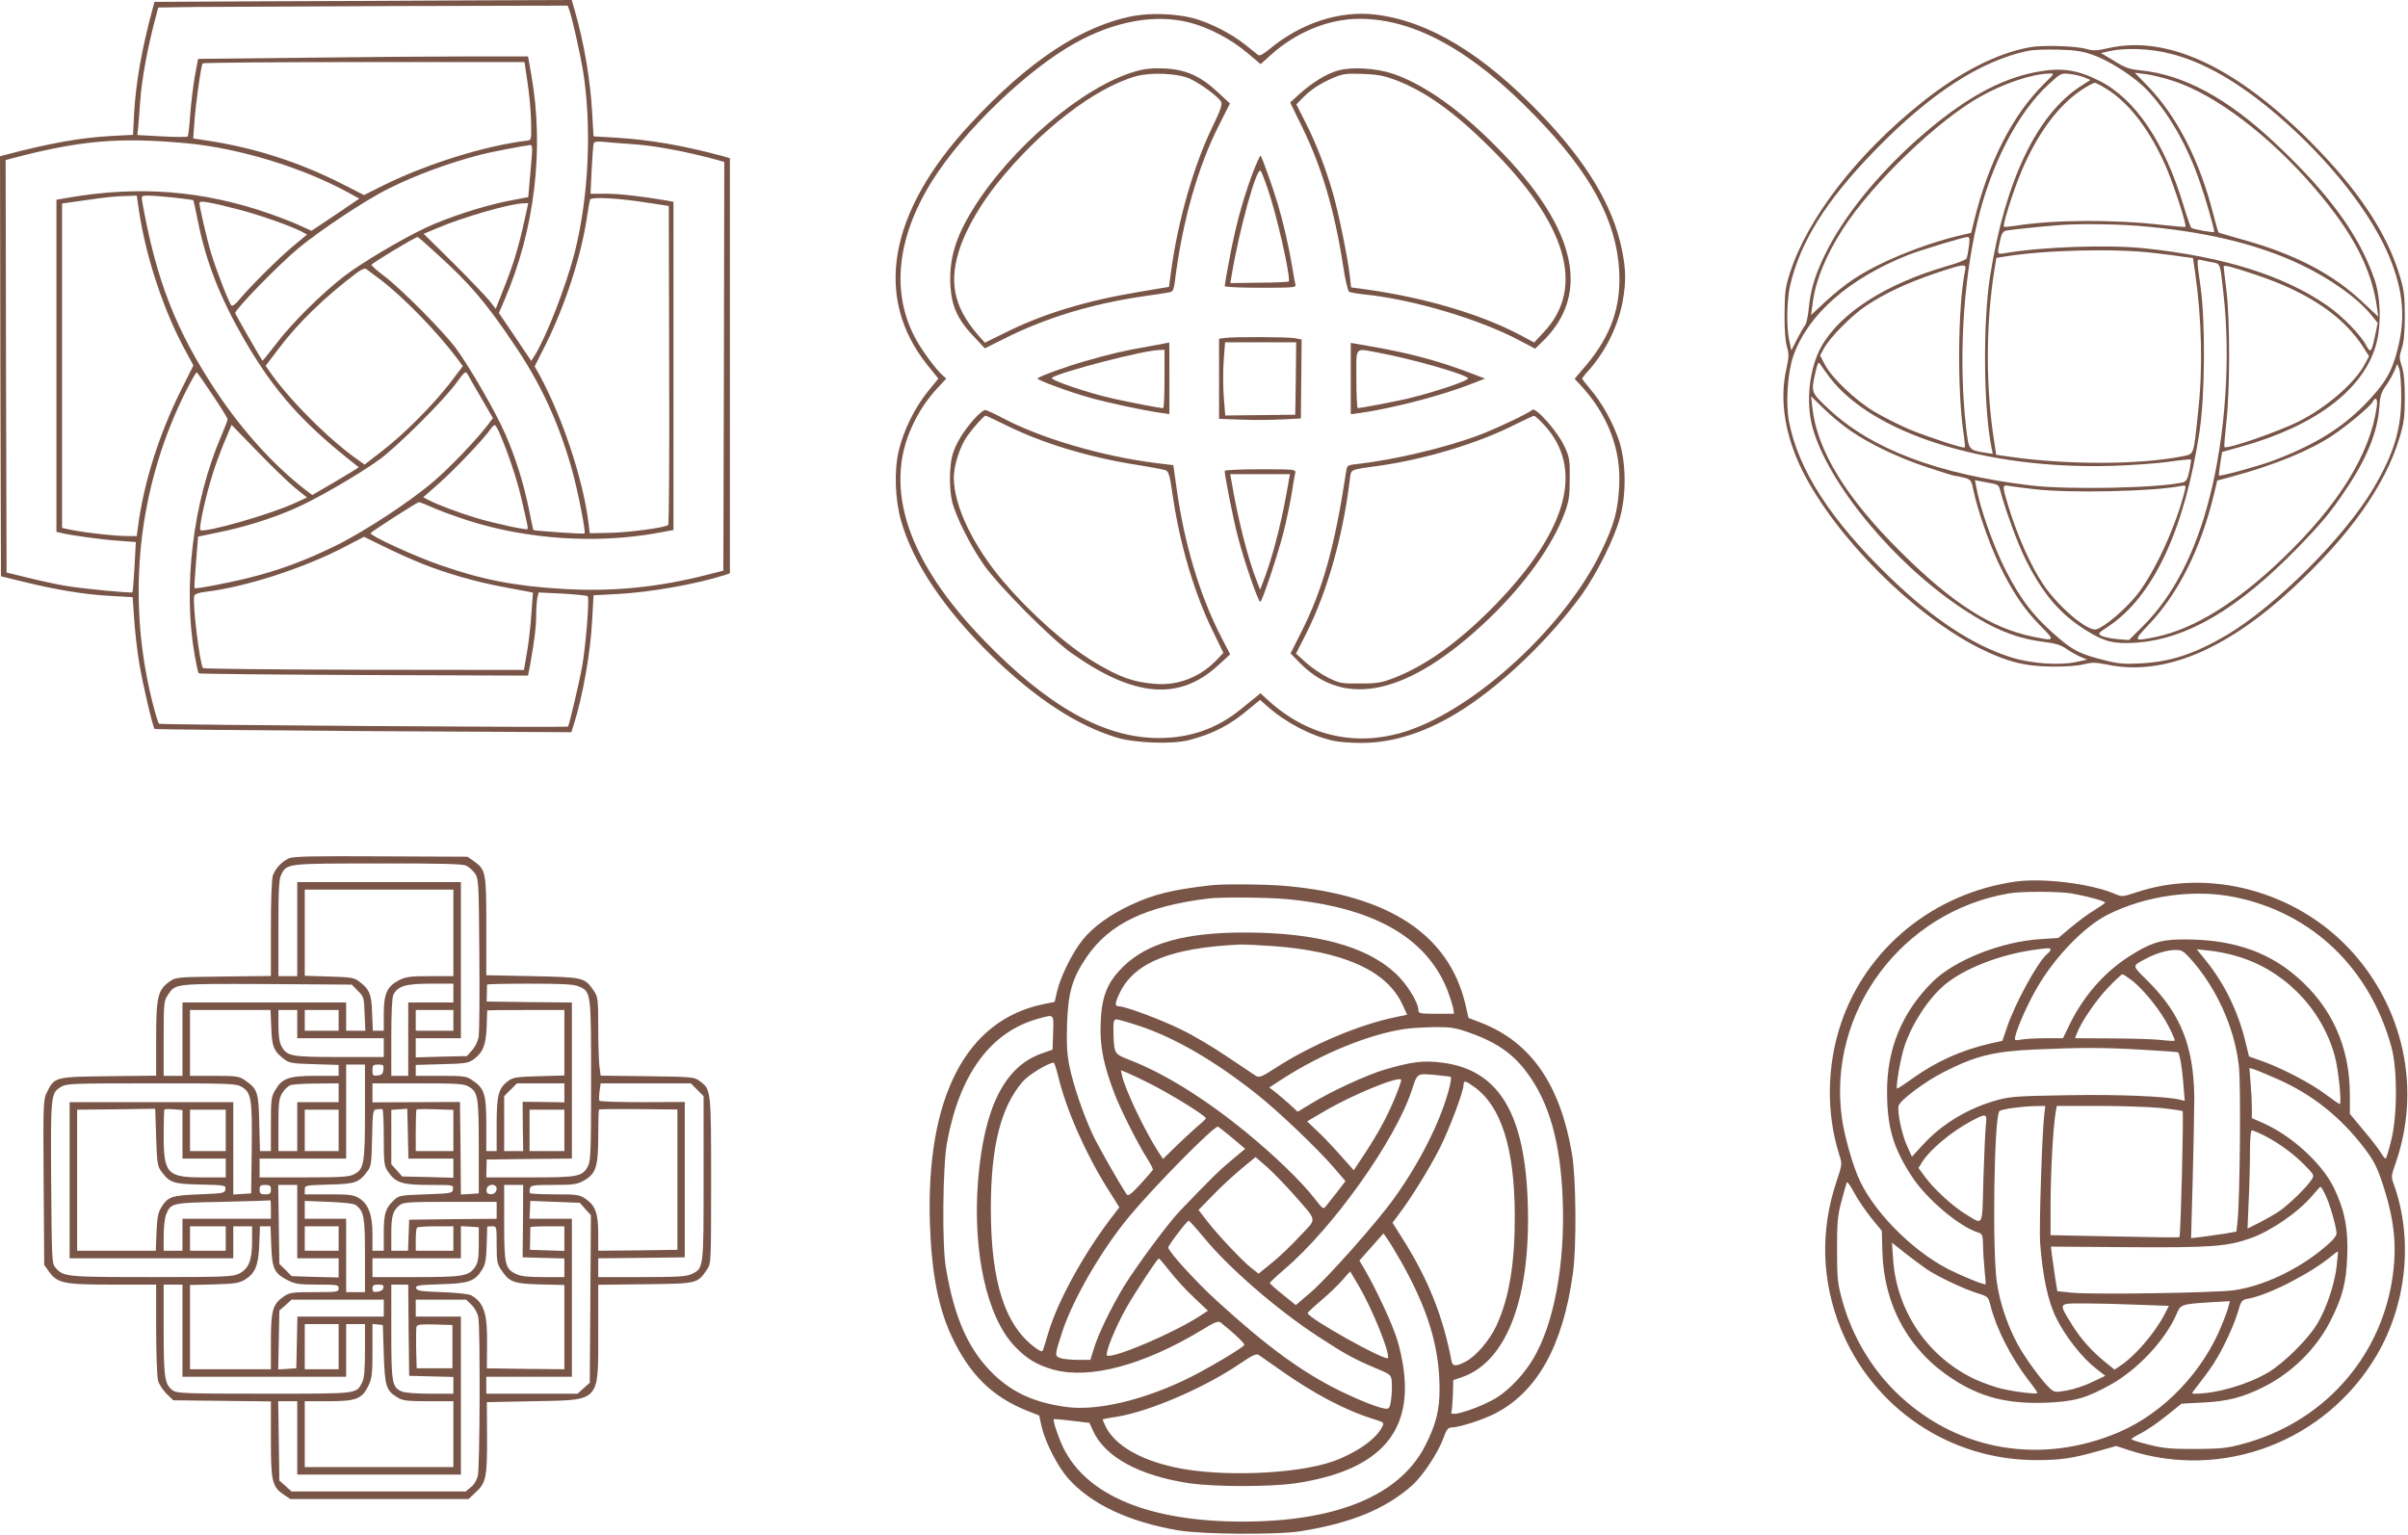 <?xml version="1.0" standalone="no"?>
<!DOCTYPE svg PUBLIC "-//W3C//DTD SVG 20010904//EN"
 "http://www.w3.org/TR/2001/REC-SVG-20010904/DTD/svg10.dtd">
<svg version="1.0" xmlns="http://www.w3.org/2000/svg"
 width="1280pt" height="816pt" viewBox="0 0 1280 816"
 preserveAspectRatio="xMidYMid meet">
<g transform="translate(0,816) scale(0.1,-0.1)"
fill="#795548" stroke="none">
<path d="M1388 8153 l-567 -3 -10 -38 c-57 -210 -89 -392 -98 -553 l-6 -116
-116 -6 c-162 -9 -320 -37 -554 -98 l-37 -10 2 -1117 3 -1116 115 -28 c178
-44 325 -68 461 -76 l124 -7 8 -115 c4 -63 16 -169 27 -235 19 -115 72 -340
82 -351 3 -2 502 -7 1110 -11 l1105 -6 11 34 c50 156 91 388 100 566 l7 128
132 7 c169 9 411 52 561 99 l32 11 0 1103 0 1104 -42 12 c-209 56 -383 86
-563 97 l-120 7 -7 122 c-10 180 -43 374 -93 548 l-16 55 -542 -2 c-298 -2
-797 -4 -1109 -5z m1641 -55 c16 -49 57 -234 69 -308 49 -299 32 -674 -43
-972 -46 -178 -148 -442 -211 -545 l-20 -32 -86 128 -86 127 30 70 c161 374
212 806 142 1197 l-17 97 -316 0 c-174 0 -569 -3 -877 -7 l-561 -6 -18 -96
c-9 -53 -20 -144 -24 -203 -4 -59 -10 -111 -14 -114 -3 -3 -65 -3 -137 1
l-130 7 5 47 c2 25 7 84 10 131 9 124 40 291 86 462 l10 38 202 3 c111 1 601
3 1089 5 l886 2 11 -32z m-225 -375 c9 -60 18 -153 19 -208 2 -100 2 -100 -23
-103 -220 -26 -534 -124 -765 -239 l-100 -50 -114 58 c-225 115 -467 193 -710
230 l-84 13 7 95 c7 95 34 289 43 304 2 4 388 7 857 7 l854 0 16 -107z m-1819
-324 c282 -25 626 -130 872 -266 l53 -29 -127 -86 -127 -85 -60 27 c-34 16
-109 45 -166 65 -351 122 -691 149 -1067 84 l-63 -11 0 -883 0 -883 23 -5 c50
-13 218 -36 306 -42 l93 -7 -7 -132 c-4 -72 -9 -133 -11 -135 -5 -6 -264 19
-354 34 -47 8 -137 27 -200 43 l-115 28 -3 1096 -2 1097 37 10 c359 94 563
112 918 80z m2360 -4 c131 -8 292 -38 463 -84 l42 -12 -2 -1086 -3 -1087 -90
-23 c-259 -66 -501 -90 -765 -74 -253 15 -429 49 -651 127 -134 46 -369 154
-369 169 0 6 247 165 257 165 5 0 39 -13 74 -29 35 -16 121 -47 192 -70 312
-99 678 -123 1000 -65 l87 16 0 873 0 872 -37 7 c-130 22 -249 36 -321 36
l-83 0 6 128 c4 70 8 133 11 140 2 9 18 11 51 8 27 -3 89 -8 138 -11z m-519
-75 c-3 -38 -9 -101 -12 -139 l-6 -69 -110 -21 c-126 -25 -316 -86 -433 -141
-123 -57 -341 -186 -435 -258 -119 -92 -279 -250 -362 -360 -39 -51 -72 -91
-73 -90 -6 7 -145 249 -145 253 0 20 227 254 335 344 112 94 361 259 480 318
145 72 320 137 495 182 45 12 233 48 259 50 10 1 12 -14 7 -69z m-2087 -282
c38 -253 136 -545 255 -758 l34 -63 -63 -126 c-119 -238 -200 -494 -231 -728
l-7 -53 -51 0 c-62 0 -210 16 -288 31 l-58 12 0 862 0 863 113 16 c130 19 164
22 233 24 l51 2 12 -82z m189 71 c53 -6 98 -12 99 -13 2 -1 12 -49 24 -107 44
-222 118 -410 247 -634 163 -281 314 -450 609 -679 1 -1 -54 -35 -122 -75
l-125 -73 -33 25 c-168 129 -337 315 -475 522 -217 327 -322 596 -396 1013 -5
32 -5 32 35 32 22 0 83 -5 137 -11z m2522 -28 l105 -16 2 -845 c2 -464 -1
-847 -5 -851 -14 -14 -200 -39 -307 -42 l-110 -2 -7 57 c-29 231 -138 558
-259 782 l-27 48 60 119 c103 208 187 466 218 674 7 44 14 86 16 93 5 17 151
9 314 -17z m-2193 -32 c112 -28 277 -86 342 -118 l33 -18 -78 -65 c-77 -65
-233 -220 -287 -287 -17 -20 -32 -30 -37 -25 -13 13 -84 197 -108 279 -22 72
-62 246 -62 266 0 14 50 6 197 -32z m1532 -56 c-32 -145 -58 -232 -107 -356
l-47 -119 -34 44 c-19 23 -105 113 -191 199 l-158 156 72 30 c133 57 385 130
458 132 l26 1 -19 -87z m-463 -186 c170 -154 253 -251 398 -465 148 -216 244
-423 316 -678 31 -111 75 -332 67 -340 -4 -5 -269 14 -272 18 -1 2 -12 53 -24
113 -28 137 -70 271 -124 395 -51 118 -189 357 -264 459 -70 93 -295 320 -383
385 -36 27 -65 53 -65 58 0 8 231 147 245 148 3 0 51 -42 106 -93z m-306 -132
c124 -94 305 -280 414 -426 l26 -36 -69 -91 c-91 -117 -244 -271 -360 -360
l-93 -72 -31 22 c-153 106 -369 321 -474 473 l-21 30 69 91 c103 137 247 277
419 406 19 14 40 23 45 19 6 -4 39 -30 75 -56z m537 -629 l63 -109 -27 -36
c-62 -81 -199 -224 -286 -299 -128 -110 -377 -273 -532 -348 -164 -79 -292
-126 -448 -165 -111 -28 -288 -62 -293 -56 -2 1 2 64 8 138 l11 136 106 22
c138 28 280 72 400 124 114 48 355 188 461 266 95 70 341 315 405 404 42 58
50 65 59 50 5 -10 38 -67 73 -127z m-1427 14 c44 -66 80 -124 80 -129 0 -5
-15 -45 -34 -89 -151 -352 -205 -803 -141 -1167 9 -49 18 -92 21 -95 3 -3 398
-7 878 -9 l873 -3 12 63 c23 130 31 196 31 255 0 34 3 76 6 93 l7 31 126 -6
c69 -4 130 -10 135 -14 10 -10 -9 -252 -29 -370 -16 -89 -70 -319 -76 -323
-11 -6 -2168 9 -2174 15 -4 4 -18 49 -31 100 -137 532 -90 1086 133 1582 37
83 92 186 99 186 2 0 40 -54 84 -120z m436 -492 l66 -53 -61 -28 c-130 -61
-488 -163 -506 -145 -8 7 20 144 52 253 23 82 53 163 98 268 l16 38 135 -139
c74 -77 164 -164 200 -194z m1092 283 c42 -97 89 -238 111 -331 36 -154 39
-169 35 -173 -7 -6 -167 28 -269 58 -88 26 -211 72 -260 98 l-25 13 88 78 c84
75 238 237 269 284 8 12 19 22 23 22 4 0 17 -22 28 -49z m-412 -689 c126 -50
280 -95 425 -122 63 -12 125 -24 138 -26 l24 -5 -8 -107 c-3 -59 -14 -151 -23
-206 l-17 -98 -850 1 c-467 1 -853 5 -856 9 -17 20 -58 355 -46 385 3 9 26 17
64 21 213 26 523 127 738 240 l100 52 106 -52 c58 -29 150 -70 205 -92z"/>
<path d="M6030 8076 c-276 -50 -565 -241 -875 -578 -432 -468 -512 -919 -226
-1278 l59 -73 -54 -66 c-70 -86 -129 -205 -155 -311 -27 -106 -22 -264 11
-380 64 -225 232 -473 486 -721 232 -225 452 -368 662 -431 97 -29 295 -36
382 -13 130 34 219 80 321 167 l57 47 43 -38 c97 -85 230 -154 349 -180 25 -6
91 -11 146 -11 176 0 356 60 544 181 216 140 460 376 628 607 79 110 175 302
204 412 34 125 31 294 -5 405 -33 98 -91 203 -151 273 -25 30 -46 56 -46 59 0
3 18 26 41 51 87 100 151 232 175 362 18 102 17 169 -5 275 -48 233 -188 465
-434 721 -305 318 -592 491 -872 526 -191 24 -399 -43 -568 -184 -33 -27 -52
-37 -60 -30 -7 5 -38 30 -70 56 -72 58 -191 118 -277 140 -90 23 -220 28 -310
12z m294 -36 c101 -26 218 -87 306 -161 l71 -60 52 47 c136 123 309 194 474
194 291 0 596 -168 933 -516 295 -303 433 -558 447 -825 10 -190 -42 -340
-174 -499 l-63 -74 29 -31 c146 -156 219 -343 208 -539 -7 -134 -27 -207 -97
-351 -192 -396 -666 -833 -1035 -953 -267 -86 -530 -26 -742 172 l-33 30 -24
-20 c-13 -10 -50 -40 -82 -66 -125 -102 -269 -152 -434 -152 -289 0 -586 165
-927 517 -408 420 -539 811 -383 1144 35 76 80 143 137 204 l43 46 -21 19
c-34 30 -103 124 -137 184 -137 245 -108 541 81 845 166 266 503 592 762 736
210 117 427 156 609 109z"/>
<path d="M6038 7781 c-277 -77 -667 -408 -868 -736 -92 -150 -125 -263 -118
-401 6 -112 37 -181 123 -272 l60 -64 100 50 c223 112 465 186 745 227 63 9
125 18 137 21 17 3 22 13 28 56 39 318 122 611 236 835 l57 113 -66 61 c-91
85 -170 120 -282 125 -62 3 -103 -1 -152 -15z m286 -39 c57 -26 152 -96 167
-123 7 -14 -3 -45 -46 -133 -99 -204 -183 -498 -219 -761 l-12 -90 -154 -26
c-289 -48 -517 -118 -715 -217 l-110 -54 -38 43 c-131 152 -157 290 -88 479
37 99 106 217 191 324 226 283 520 510 740 571 80 22 220 15 284 -13z"/>
<path d="M7112 7785 c-61 -17 -137 -64 -206 -126 l-48 -44 66 -135 c103 -212
170 -439 216 -736 10 -70 25 -131 31 -135 7 -4 42 -10 78 -14 258 -26 609
-130 824 -243 l87 -46 31 30 c283 265 185 640 -289 1095 -175 169 -347 285
-495 336 -92 31 -221 39 -295 18z m313 -53 c154 -60 305 -168 489 -350 414
-409 516 -751 292 -988 l-51 -55 -75 40 c-207 110 -508 199 -817 242 l-81 11
-7 62 c-10 93 -61 340 -90 440 -39 135 -92 271 -146 376 l-48 95 31 32 c44 46
97 80 165 109 52 22 69 24 158 21 82 -3 114 -10 180 -35z"/>
<path d="M6652 7222 c-52 -146 -85 -269 -117 -440 -14 -73 -25 -138 -25 -143
0 -5 79 -9 191 -9 177 0 190 1 185 18 -3 9 -10 49 -16 87 -16 100 -47 236 -76
335 -28 93 -84 251 -93 262 -3 4 -25 -46 -49 -110z m86 -64 c46 -130 121 -458
113 -494 0 -3 -71 -7 -156 -7 l-155 -2 6 35 c39 241 134 585 155 562 4 -4 21
-46 37 -94z"/>
<path d="M6508 6363 l-28 -4 0 -213 0 -213 118 -4 c64 -3 162 -2 217 1 l100 5
2 210 2 210 -37 7 c-39 7 -328 8 -374 1z m380 -215 l-3 -193 -186 -2 -186 -2
-8 100 c-4 56 -4 143 0 195 l7 94 189 0 189 0 -2 -192z"/>
<path d="M6110 6319 c-129 -22 -215 -42 -345 -80 -95 -27 -239 -79 -250 -91
-7 -7 165 -71 280 -103 88 -25 286 -68 375 -80 l46 -7 0 191 c0 105 0 191 -1
190 0 -1 -47 -9 -105 -20z m80 -174 c0 -85 -3 -155 -7 -155 -17 0 -173 30
-263 50 -139 31 -345 101 -328 112 50 32 487 146 571 147 l27 1 0 -155z"/>
<path d="M7180 6147 l0 -189 48 6 c178 26 429 91 591 154 l75 29 -81 31 c-172
65 -321 105 -530 141 l-103 18 0 -190z m151 137 c168 -31 447 -110 472 -134
13 -11 -170 -73 -323 -110 -76 -17 -243 -49 -262 -50 -5 0 -8 70 -8 155 0 179
-13 164 121 139z"/>
<path d="M8145 5981 c-18 -18 -209 -108 -295 -139 -182 -66 -438 -126 -627
-148 -60 -6 -63 -8 -67 -38 -61 -402 -123 -626 -238 -855 l-58 -115 50 -51
c243 -246 583 -167 1003 234 190 182 338 387 403 561 24 65 28 90 28 185 1
103 -1 114 -30 176 -36 76 -152 207 -169 190z m61 -78 c216 -232 129 -558
-252 -953 -188 -194 -366 -324 -538 -392 -72 -28 -92 -32 -186 -32 -99 -1
-109 1 -170 31 -36 18 -89 54 -118 80 l-53 48 55 108 c111 221 194 513 231
815 8 60 -7 53 165 77 241 35 521 120 710 216 52 26 99 48 104 48 4 1 28 -20
52 -46z"/>
<path d="M5179 5933 c-59 -67 -97 -129 -115 -188 -18 -60 -19 -184 -3 -251 18
-77 100 -241 170 -339 80 -113 356 -391 464 -467 335 -237 575 -256 783 -63
l61 56 -49 95 c-113 220 -195 494 -236 790 l-17 121 -92 11 c-289 36 -620 134
-822 243 -40 21 -79 39 -87 39 -8 0 -33 -21 -57 -47z m167 -33 c193 -96 439
-171 694 -211 74 -12 144 -25 155 -29 17 -6 23 -25 38 -131 38 -263 117 -529
218 -733 l52 -107 -34 -36 c-89 -93 -206 -139 -329 -129 -115 9 -188 35 -322
115 -145 87 -337 256 -484 429 -162 190 -264 404 -264 553 0 64 33 166 71 220
34 47 89 109 98 109 4 0 51 -22 107 -50z"/>
<path d="M6510 5657 c0 -28 44 -250 69 -347 32 -126 109 -350 120 -350 10 0
96 259 125 375 14 55 32 143 41 195 8 52 17 104 20 115 4 19 -1 20 -185 20
-105 0 -190 -4 -190 -8z m329 -118 c-32 -179 -79 -356 -129 -484 l-12 -30 -19
50 c-48 123 -100 332 -133 527 l-7 37 159 0 159 0 -18 -100z"/>
<path d="M10792 7909 c-177 -31 -377 -134 -578 -295 -343 -274 -605 -613 -699
-904 -24 -74 -28 -102 -29 -215 -1 -82 4 -147 12 -176 12 -41 12 -57 -3 -124
-37 -163 -6 -354 87 -540 177 -352 589 -765 940 -941 142 -71 241 -97 383 -98
71 -1 141 4 171 12 44 11 62 11 127 -2 296 -61 628 76 984 406 306 284 492
547 569 804 22 75 27 108 27 209 0 82 -5 135 -16 168 -14 42 -14 52 0 95 11
32 16 86 16 172 0 107 -4 138 -27 214 -69 230 -223 460 -477 715 -398 398
-760 566 -1072 495 -60 -14 -79 -15 -117 -4 -59 16 -231 21 -298 9z m333 -41
c90 -31 226 -120 290 -189 114 -121 213 -294 279 -488 30 -85 76 -246 76 -264
0 -6 -114 14 -122 22 -4 3 -23 58 -42 121 -101 335 -256 564 -446 660 -115 58
-201 72 -326 49 -204 -36 -408 -151 -649 -366 -212 -190 -385 -406 -480 -598
-58 -119 -80 -191 -91 -300 -4 -38 -12 -77 -19 -85 -7 -8 -26 -41 -43 -74
l-30 -59 -11 52 c-16 73 -13 214 4 291 55 235 191 452 449 718 297 306 562
478 817 532 24 5 96 8 159 6 92 -2 129 -8 185 -28z m411 7 c179 -45 365 -152
569 -327 278 -238 504 -526 599 -761 71 -176 83 -317 41 -483 -31 -123 -68
-185 -175 -295 -126 -129 -275 -219 -492 -300 -81 -30 -277 -83 -283 -77 -1 2
2 30 7 64 l10 61 100 28 c393 109 648 301 717 538 30 103 27 257 -9 357 -82
234 -242 452 -525 718 -255 240 -487 365 -717 388 -59 6 -82 14 -140 50 l-70
42 44 10 c85 19 219 14 324 -13z m-668 -158 c-169 -166 -297 -417 -374 -729
l-16 -66 -72 -17 c-193 -47 -417 -139 -553 -229 -40 -26 -107 -80 -149 -119
l-77 -72 8 60 c15 121 69 255 162 399 155 241 503 576 729 702 126 71 275 121
368 123 28 1 27 0 -26 -52z m211 32 l33 -14 -53 -34 c-232 -151 -399 -500
-480 -1006 -39 -245 -36 -703 7 -914 l7 -34 -41 6 c-88 15 -87 13 -101 134
-40 350 -18 759 58 1085 72 310 216 589 381 740 63 58 67 60 110 55 25 -2 60
-11 79 -18z m476 -20 c226 -75 512 -293 750 -571 203 -237 302 -427 330 -633
l7 -49 -79 74 c-159 152 -363 259 -642 336 -68 19 -126 36 -128 38 -2 2 -15
46 -28 97 -72 285 -195 524 -350 683 l-67 69 58 -7 c33 -4 100 -21 149 -37z
m-349 -47 c121 -79 229 -225 311 -417 42 -99 108 -304 100 -311 -1 -2 -57 3
-122 10 -260 30 -576 28 -779 -4 -33 -5 -62 -8 -64 -5 -8 8 50 192 94 296 84
198 193 346 316 429 33 22 66 40 73 40 6 0 38 -17 71 -38z m150 -722 c353 -28
638 -95 870 -205 159 -75 303 -177 378 -269 l35 -43 -14 -67 c-19 -90 -24 -96
-47 -53 -28 55 -129 159 -210 214 -230 159 -551 259 -970 303 -192 20 -545 8
-740 -26 -43 -7 -43 -7 -27 65 8 38 15 50 32 55 20 4 173 21 282 29 94 8 291
6 411 -3z m-890 -110 c-4 -28 -9 -56 -12 -63 -3 -8 -48 -26 -102 -41 -326 -94
-569 -249 -670 -428 -64 -114 -84 -293 -48 -428 82 -302 441 -735 811 -975
154 -101 274 -149 414 -167 66 -8 96 -17 127 -39 22 -15 56 -34 75 -42 l34
-14 -60 -13 c-90 -19 -241 -8 -345 25 -205 65 -418 206 -648 429 -311 302
-482 566 -532 823 -19 95 -8 262 22 349 78 222 294 412 610 538 69 27 293 95
317 96 11 0 12 -11 7 -50z m984 -35 c63 -7 136 -17 161 -21 l46 -6 12 -82 c35
-246 41 -508 15 -739 -25 -236 -19 -220 -88 -234 -224 -44 -606 -45 -908 -2
l-77 11 -10 67 c-46 283 -46 623 0 913 l11 67 39 6 c210 36 595 45 799 20z
m312 -50 c41 -8 39 -2 57 -165 39 -344 11 -754 -74 -1086 -75 -294 -193 -522
-353 -682 l-75 -75 -62 5 c-34 3 -71 11 -84 17 -21 12 -19 14 37 51 238 159
404 513 483 1030 30 191 33 587 6 777 -21 153 -22 146 6 140 12 -3 39 -9 59
-12z m-1316 -42 c-40 -191 -43 -656 -6 -885 4 -29 6 -55 4 -57 -6 -7 -189 53
-292 95 -56 24 -142 67 -190 96 -100 60 -225 179 -262 250 l-25 48 20 37 c30
57 150 178 224 227 101 67 217 121 363 171 161 54 172 55 164 18z m1548 -25
c276 -92 466 -221 571 -388 l28 -44 -23 -43 c-53 -100 -206 -232 -355 -306
-112 -55 -378 -147 -391 -134 -2 2 3 64 11 138 19 173 19 534 0 694 -8 66 -15
123 -15 128 0 10 37 1 174 -45z m-2267 -546 c229 -299 831 -488 1493 -469 107
3 246 13 309 22 62 9 115 14 117 12 2 -2 -2 -29 -8 -60 -9 -43 -17 -57 -32
-61 -126 -31 -613 -41 -811 -17 -493 59 -845 192 -1074 406 -93 87 -94 90 -74
181 14 63 19 74 27 60 6 -10 30 -43 53 -74z m3037 -102 c0 -175 -40 -304 -150
-490 -153 -257 -517 -621 -775 -775 -171 -101 -301 -144 -459 -152 -88 -5
-121 -2 -194 17 -124 31 -162 49 -241 116 -130 110 -202 202 -284 363 -65 128
-136 328 -156 442 l-7 36 63 -12 c61 -10 64 -12 72 -45 26 -99 94 -285 134
-364 93 -186 184 -292 326 -380 94 -58 145 -71 261 -63 270 19 540 177 858
503 129 133 177 190 257 310 111 164 169 308 178 434 4 62 10 82 34 117 17 23
37 59 46 80 l16 38 10 -25 c6 -14 11 -81 11 -150z m-2929 -179 c104 -72 254
-144 408 -195 75 -25 142 -46 149 -46 7 0 30 -5 50 -10 35 -10 37 -14 48 -67
22 -105 82 -277 134 -388 70 -147 135 -245 222 -332 80 -81 79 -83 -41 -58
-222 46 -429 179 -701 450 -291 288 -444 539 -470 765 l-7 63 69 -67 c37 -37
100 -88 139 -115z m2799 127 c-35 -252 -204 -524 -503 -810 -241 -231 -467
-371 -669 -414 -123 -25 -124 -24 -41 64 157 164 278 405 347 692 l18 75 85
23 c221 60 409 137 531 219 75 50 197 152 209 175 17 32 29 20 23 -24z m-1819
-439 c190 -22 631 -12 778 17 26 5 27 4 21 -23 -46 -187 -160 -436 -255 -556
-62 -77 -173 -172 -216 -183 -46 -12 -200 118 -280 236 -68 100 -140 262 -189
424 -32 106 -32 110 9 102 17 -3 77 -11 132 -17z"/>
<path d="M1535 3596 c-37 -17 -70 -52 -84 -89 -7 -17 -11 -127 -11 -282 l0
-254 -252 -3 c-249 -3 -254 -3 -287 -27 -62 -44 -71 -81 -71 -303 l0 -197
-252 -3 c-286 -3 -288 -4 -328 -84 -20 -40 -21 -55 -18 -480 l3 -439 24 -34
c46 -64 77 -71 339 -71 l232 0 0 -237 c0 -131 5 -254 10 -273 5 -20 26 -51 45
-70 l36 -35 260 -3 259 -3 0 -202 c0 -226 6 -251 70 -295 l33 -22 474 0 474 0
40 38 c53 49 59 80 58 297 l-1 180 250 5 c356 7 342 -8 342 367 l0 252 249 3
c278 3 278 3 329 78 22 33 22 33 22 474 0 486 0 484 -63 530 -27 20 -44 21
-276 24 l-248 3 -7 52 c-3 29 -6 122 -6 208 0 145 -2 158 -22 189 -51 74 -52
74 -326 80 l-247 5 0 260 c0 289 -2 300 -67 347 l-33 23 -460 2 c-368 2 -466
0 -490 -11z m944 -39 c13 -6 34 -25 45 -40 20 -28 21 -40 24 -425 2 -218 0
-416 -3 -440 -4 -27 -17 -55 -35 -75 l-28 -32 -136 -3 -136 -4 0 51 0 51 120
0 120 0 0 415 0 415 -435 0 -435 0 0 -250 0 -250 -50 0 -50 0 0 255 c0 209 3
261 15 285 31 60 28 59 515 59 334 1 451 -2 469 -12z m-69 -357 l0 -230 -123
0 c-108 0 -128 -3 -167 -22 -63 -33 -80 -72 -80 -180 l0 -88 -29 0 -29 0 -4
94 c-3 102 -14 127 -72 170 -24 18 -45 21 -157 24 l-129 4 0 229 0 229 395 0
395 0 0 -230z m-508 -308 c32 -31 33 -36 36 -122 l4 -90 -51 0 -51 0 0 75 0
75 -435 0 -435 0 0 -195 0 -195 -50 0 -50 0 0 199 c0 190 1 199 23 232 41 60
29 59 524 57 l453 -3 32 -33z m508 -12 l0 -50 -120 0 -120 0 0 -195 0 -195
-45 0 -45 0 0 206 c0 126 4 213 11 225 24 47 66 59 197 59 l122 0 0 -50z m665
36 c67 -28 67 -29 67 -501 0 -368 -2 -427 -16 -454 -30 -57 -50 -61 -308 -61
l-233 0 1 47 1 48 227 3 226 2 0 415 0 415 -227 2 -226 3 1 43 c0 23 1 44 1
47 1 3 102 5 226 5 172 0 234 -3 260 -14z m-1633 -220 c3 -102 14 -127 72
-170 24 -18 45 -21 157 -24 l129 -4 0 -29 0 -29 -123 0 c-142 0 -178 -13 -214
-76 -21 -35 -23 -53 -23 -181 l0 -143 -29 0 -29 0 -4 149 c-3 165 -9 182 -78
229 -30 20 -45 22 -161 22 l-129 0 0 175 0 175 214 0 214 0 4 -94z m138 19 l0
-75 230 0 230 0 0 -50 0 -50 -235 0 c-260 0 -281 4 -310 60 -10 19 -15 57 -15
110 l0 80 50 0 50 0 0 -75z m220 20 l0 -55 -90 0 -90 0 0 55 0 55 90 0 90 0 0
-55z m610 0 l0 -55 -100 0 -100 0 0 55 0 55 100 0 100 0 0 -55z m590 -119 l0
-174 -134 -4 c-117 -3 -138 -6 -163 -24 -53 -39 -63 -74 -63 -231 l0 -143 -27
0 -28 0 0 143 c0 160 -10 191 -75 234 -30 21 -45 23 -166 23 l-134 0 0 29 0
29 138 4 c125 3 140 5 170 26 49 36 65 75 69 172 1 47 3 86 3 88 0 1 92 2 205
2 l205 0 0 -174z m-1060 -366 c0 -278 -5 -307 -59 -334 -25 -13 -71 -16 -266
-16 l-235 0 0 50 0 50 230 0 230 0 0 250 0 250 50 0 50 0 0 -250z m98 223 c-2
-22 -9 -29 -30 -31 -25 -3 -28 0 -28 27 0 28 3 31 31 31 27 0 30 -3 27 -27z
m-751 -93 c49 -30 54 -64 51 -330 l-3 -235 -47 -3 -48 -3 0 245 0 246 -435 0
-435 0 0 -415 0 -415 435 0 435 0 0 85 0 85 50 0 50 0 0 -82 c0 -100 -19 -145
-70 -170 -32 -16 -76 -18 -463 -18 -456 0 -469 1 -512 50 -19 21 -20 38 -23
453 -3 469 -2 475 52 508 29 18 58 19 481 19 428 0 452 -1 482 -20z m513 -30
l0 -50 -110 0 -110 0 0 -130 0 -130 -50 0 -50 0 0 138 c0 119 3 141 20 170 11
18 30 37 43 42 12 5 75 9 140 9 l117 1 0 -50z m691 33 c50 -29 54 -55 54 -323
l0 -245 -47 -3 -48 -3 -2 246 -3 246 -232 -1 -233 -1 0 51 0 50 241 0 c208 0
245 -2 270 -17z m509 -34 l0 -50 -111 2 -111 1 1 -131 2 -131 -51 0 -50 0 0
146 0 146 34 34 34 34 126 0 126 0 0 -51z m706 17 l34 -34 0 -436 c0 -484 1
-479 -64 -510 -28 -13 -72 -16 -265 -16 l-231 0 0 50 0 50 230 2 230 3 0 413
0 413 -224 -1 c-123 0 -227 3 -230 8 -2 4 -2 27 1 50 l6 42 239 0 240 0 34
-34z m-2850 -432 c46 -63 64 -69 210 -72 132 -3 135 -4 132 -25 -3 -21 -9 -22
-138 -27 -149 -6 -167 -12 -203 -70 -17 -28 -22 -54 -25 -132 l-4 -98 -209 0
-209 0 0 375 0 375 208 2 207 3 5 -152 c4 -133 8 -155 26 -179z m114 195 l0
-129 115 0 115 0 0 -50 0 -50 -121 0 c-191 0 -209 19 -209 227 0 71 2 132 4
134 3 2 25 3 50 1 l46 -4 0 -129z m1070 -18 c0 -137 2 -150 23 -181 40 -59 75
-70 220 -70 127 0 128 0 125 -22 -3 -22 -7 -23 -145 -28 -134 -5 -143 -6 -168
-30 -46 -43 -55 -72 -55 -175 l0 -95 -30 0 -30 0 0 88 c0 104 -22 161 -72 192
-29 17 -50 20 -160 20 l-128 0 0 24 c0 24 0 24 129 28 141 3 159 10 205 72 19
24 21 44 24 176 3 144 4 149 25 152 12 2 25 2 30 0 4 -2 7 -70 7 -151z m250
-111 l120 0 0 -51 0 -51 -136 4 -136 3 -29 33 -29 32 0 145 0 144 43 3 42 3 3
-132 3 -133 119 0z m120 149 l0 -109 -100 0 -100 0 0 108 c0 60 2 111 4 113 2
2 47 3 100 1 l96 -3 0 -110z m1191 -261 l0 -373 -211 -3 -210 -2 0 92 c0 108
-16 150 -69 185 -31 21 -46 23 -161 23 -70 0 -129 3 -132 6 -3 3 -4 14 -1 25
5 17 15 19 125 19 106 0 125 3 160 22 66 37 78 74 78 236 0 76 2 141 4 143 2
2 97 3 210 2 l207 -2 0 -373z m-2401 262 l0 -110 -95 0 -95 0 0 110 0 110 95
0 95 0 0 -110z m600 0 l0 -110 -90 0 -90 0 0 110 0 110 90 0 90 0 0 -110z
m1200 0 l0 -110 -92 0 -93 0 0 110 0 110 93 0 92 0 0 -110z m-1560 -315 c0
-21 -5 -25 -30 -25 -25 0 -30 4 -30 25 0 21 5 25 30 25 25 0 30 -4 30 -25z
m140 -170 l0 -195 110 0 110 0 0 -51 0 -51 -125 3 -125 4 -32 33 -33 32 -3
210 -3 210 50 0 51 0 0 -195z m1060 175 c0 -22 -22 -35 -44 -27 -9 4 -12 14
-9 26 7 29 53 29 53 1z m140 -172 l-2 -193 111 -3 111 -3 0 -49 0 -50 -111 0
c-82 0 -120 4 -145 16 -59 28 -64 49 -64 274 l0 200 50 0 51 0 -1 -192z
m-1340 62 l0 -50 -235 0 -235 0 0 -85 0 -85 -50 0 -50 0 0 80 c0 45 6 95 13
113 26 61 27 62 301 67 138 3 252 7 254 8 1 1 2 -20 2 -48z m454 21 c41 -34
46 -62 46 -266 l0 -195 -50 0 -50 0 0 195 0 195 -110 0 -110 0 0 48 0 47 128
-5 c91 -4 134 -9 146 -19z m1217 -19 l30 -33 -3 -445 -3 -446 -33 -29 -32 -29
-243 0 -242 0 0 45 0 45 228 0 227 0 0 420 0 420 -112 0 -113 0 2 47 c1 27 2
48 2 48 1 0 60 -2 132 -5 l131 -5 29 -33z m-471 -7 l0 -45 -232 -2 -233 -3 -3
-82 -3 -83 -44 0 -45 0 0 91 c0 94 8 122 44 151 19 16 49 18 269 18 l247 0 0
-45z m-1440 -150 l0 -65 -95 0 -95 0 0 65 0 65 95 0 95 0 0 -65z m242 -39 c4
-121 16 -147 88 -183 38 -20 60 -23 157 -23 106 0 113 -1 113 -20 0 -19 -7
-20 -129 -20 -116 0 -131 -2 -161 -22 -61 -42 -70 -74 -70 -240 l0 -148 -215
0 -215 0 0 224 0 224 128 3 c106 3 133 7 162 24 56 34 74 75 78 187 l4 98 28
0 28 0 4 -104z m358 39 l0 -65 -90 0 -90 0 0 65 0 65 90 0 90 0 0 -65z m610 0
l0 -65 -100 0 -100 0 0 58 c0 32 3 62 7 65 3 4 48 7 100 7 l93 0 0 -65z m135
-31 c0 -70 -4 -96 -18 -118 -34 -51 -64 -56 -317 -56 l-230 0 0 50 0 50 235 0
235 0 0 86 0 85 48 -3 47 -3 0 -91z m95 -3 c0 -85 3 -102 23 -131 45 -67 65
-75 208 -79 l129 -3 0 -224 0 -224 -206 2 -206 3 1 122 c3 168 -16 227 -84
266 -11 7 -80 14 -155 17 -115 4 -135 7 -138 22 -3 14 13 16 130 20 150 4 182
15 221 78 17 28 22 53 24 130 2 52 3 96 3 98 0 1 11 2 25 2 25 0 25 0 25 -99z
m360 34 l0 -66 -91 3 -92 3 1 58 c0 31 1 59 1 62 1 3 42 5 91 5 l90 0 0 -65z
m-2030 -490 l0 -245 435 0 435 0 0 140 0 140 50 0 50 0 0 -140 c0 -106 -4
-148 -15 -170 -32 -62 -15 -60 -520 -60 -410 0 -463 2 -484 16 -46 32 -51 66
-51 324 l0 240 50 0 50 0 0 -245z m1068 228 c-2 -11 -14 -19 -31 -21 -22 -3
-27 1 -27 17 0 17 6 21 31 21 24 0 30 -4 27 -17z m134 -225 l3 -243 118 -3
117 -3 0 -44 0 -45 -125 0 c-75 0 -134 5 -150 12 -51 23 -55 45 -55 318 l0
250 45 0 45 0 2 -242z m-132 117 l0 -45 -230 0 -229 0 -3 -137 -3 -138 -48 -3
-48 -3 3 156 3 157 33 29 32 29 245 0 245 0 0 -45z m468 16 c17 -18 32 -45 35
-68 10 -60 8 -793 -3 -838 -5 -24 -20 -49 -37 -62 l-28 -23 -462 0 -463 0 -32
29 -33 29 -3 211 -3 211 50 0 51 0 0 -195 0 -195 435 0 435 0 0 420 0 420
-120 0 -120 0 0 45 0 45 134 0 134 0 30 -29z m-708 -221 l0 -120 -90 0 -90 0
0 120 0 120 90 0 90 0 0 -120z m240 -41 c6 -171 12 -192 73 -229 27 -17 51
-20 165 -20 l132 0 0 -175 0 -175 -395 0 -395 0 0 175 0 175 126 0 c148 0 179
12 213 84 18 37 21 61 21 185 l0 142 28 -3 27 -3 5 -156z m365 41 l0 -115 -95
0 -95 0 -3 104 c-1 58 0 111 2 118 4 11 28 13 98 11 l93 -3 0 -115z"/>
<path d="M10715 3473 c-435 -61 -795 -354 -930 -757 -74 -222 -78 -474 -9
-693 17 -52 17 -53 -15 -148 -86 -260 -78 -525 23 -777 172 -426 582 -702
1041 -701 131 0 191 9 332 49 l92 26 63 -21 c501 -164 1048 43 1319 499 163
275 198 624 93 915 -14 37 -13 45 10 110 137 392 45 826 -241 1135 -289 312
-750 436 -1139 305 -73 -24 -74 -24 -116 -6 -126 53 -378 84 -523 64z m301
-64 c79 -14 174 -40 174 -48 0 -3 -26 -21 -57 -40 -30 -18 -86 -59 -124 -91
l-68 -57 -93 -6 c-211 -13 -460 -112 -577 -229 -161 -161 -241 -355 -240 -583
0 -189 33 -300 133 -452 79 -120 253 -267 354 -297 19 -7 22 -14 23 -64 0 -31
4 -91 8 -132 4 -41 7 -76 6 -78 -5 -6 -124 42 -202 82 -199 103 -408 320 -479
496 -35 86 -71 220 -83 304 -79 565 318 1099 888 1196 70 12 270 11 337 -1z
m864 -19 c411 -84 717 -378 832 -797 32 -119 32 -361 -1 -495 -13 -54 -27 -98
-30 -98 -4 0 -15 14 -25 31 -10 17 -51 71 -92 119 l-73 88 0 104 c-1 255 -98
468 -287 629 -162 138 -358 199 -619 194 -104 -2 -158 -20 -269 -91 -135 -87
-247 -217 -320 -372 l-30 -62 -90 0 c-50 0 -109 -3 -130 -7 -39 -6 -39 -6 -32
23 14 53 66 170 114 252 95 165 253 328 378 390 202 101 458 136 674 92z
m-980 -279 c0 -5 -8 -15 -17 -22 -50 -41 -173 -265 -216 -395 l-23 -68 -60
-13 c-154 -35 -290 -95 -418 -187 -43 -31 -80 -55 -82 -54 -8 9 19 166 40 227
41 122 128 253 213 325 102 85 288 159 470 185 81 12 93 12 93 2z m738 -42
c142 -156 240 -371 263 -577 11 -95 6 -696 -7 -824 l-6 -56 -61 -11 c-34 -5
-89 -13 -121 -17 l-59 -7 9 329 c5 181 8 372 8 424 -4 269 -73 441 -247 614
-86 85 -85 79 -12 118 55 29 113 47 158 47 31 1 43 -5 75 -40z m242 10 c254
-70 459 -275 530 -531 20 -70 39 -258 27 -258 -3 0 -38 24 -77 53 -75 57 -234
140 -340 177 l-65 23 -21 86 c-39 156 -110 302 -207 422 l-50 62 64 -7 c36 -3
98 -15 139 -27z m-542 -136 c66 -55 146 -156 189 -239 21 -40 35 -75 33 -77
-3 -2 -36 -1 -75 4 -38 4 -157 8 -262 8 l-193 1 10 26 c24 62 100 174 164 241
38 40 73 73 78 73 5 0 30 -17 56 -37z m47 -364 c104 -6 191 -12 193 -14 9 -9
22 -88 28 -169 l7 -89 -24 6 c-73 18 -330 29 -598 24 -256 -4 -306 -7 -371
-25 -155 -42 -296 -126 -399 -239 l-58 -63 -26 58 c-29 63 -54 189 -44 215 12
31 142 128 237 176 170 87 266 111 485 121 250 11 365 11 570 -1z m716 -154
c190 -83 343 -205 472 -376 45 -60 64 -97 92 -183 65 -198 78 -338 50 -515
-69 -422 -374 -756 -793 -868 -84 -23 -118 -26 -252 -27 -129 0 -170 3 -247
23 -51 12 -93 26 -93 29 0 4 23 18 51 32 28 14 88 55 133 91 l82 66 114 6
c128 6 212 27 323 83 147 74 274 197 350 342 68 132 88 206 94 352 6 147 -14
248 -72 367 -64 130 -227 278 -380 344 l-55 24 0 56 c0 31 -3 91 -7 134 l-6
77 24 -7 c13 -4 67 -27 120 -50z m-1234 -187 c-12 -91 -28 -598 -23 -680 13
-180 42 -317 86 -405 48 -98 138 -212 210 -268 l51 -40 -70 -33 c-38 -19 -99
-39 -135 -45 -63 -11 -66 -10 -92 14 -42 39 -129 159 -168 230 -54 99 -95 220
-111 328 -26 170 -15 885 13 913 11 11 112 25 186 27 l58 1 -5 -42z m619 31
c60 -6 112 -14 116 -17 6 -7 -10 -663 -17 -670 -2 -2 -157 0 -344 4 l-341 7 0
171 c1 170 13 393 26 474 l7 42 222 0 c122 0 271 -5 331 -11z m-930 -91 c-3
-29 -9 -158 -13 -286 -7 -263 2 -245 -92 -189 -68 41 -169 133 -216 197 l-37
50 21 34 c40 63 150 156 253 212 87 47 92 46 84 -18z m1477 -54 c80 -41 157
-97 216 -157 54 -55 54 -56 37 -81 -25 -39 -119 -130 -168 -164 -23 -16 -72
-44 -107 -62 l-64 -32 6 144 c4 78 7 196 7 261 0 74 4 117 10 117 6 0 34 -12
63 -26z m-2086 -440 l56 -68 3 -110 c7 -283 139 -525 371 -676 150 -99 293
-135 497 -128 152 6 213 23 345 96 144 80 291 237 350 374 23 53 24 54 180 64
l104 6 -7 -28 c-4 -16 -19 -58 -33 -92 -100 -253 -309 -472 -546 -575 -409
-176 -848 -105 -1166 189 -146 135 -254 314 -308 509 -25 91 -28 116 -28 270
0 147 3 182 24 260 13 50 26 94 28 99 3 5 21 -21 40 -57 19 -36 60 -95 90
-133z m2412 127 c23 -44 61 -175 61 -208 0 -16 -22 -41 -72 -82 -139 -115
-322 -200 -474 -221 -100 -14 -752 -24 -859 -13 l-79 8 -12 75 c-6 41 -14 95
-17 118 l-5 44 416 -3 c436 -3 522 4 644 47 110 39 257 140 331 229 21 25 40
45 42 45 3 0 14 -18 24 -39z m-2116 -400 c60 -40 193 -103 269 -127 55 -17 57
-19 68 -63 31 -124 107 -273 200 -396 28 -35 50 -67 50 -71 0 -8 -110 4 -188
22 -35 8 -98 30 -140 49 -252 117 -419 360 -439 639 l-6 89 69 -55 c38 -30 91
-69 117 -87z m2177 10 c-13 -96 -53 -216 -101 -297 -48 -82 -180 -213 -264
-262 -108 -64 -275 -112 -387 -112 -19 0 -19 1 -1 24 87 111 115 154 159 242
28 55 59 130 69 166 18 63 21 67 55 73 110 20 334 135 445 228 17 14 31 24 32
23 2 -1 -2 -39 -7 -85z m-1057 -198 l166 -6 -21 -41 c-52 -102 -159 -227 -241
-280 l-27 -18 -47 38 c-76 62 -131 124 -178 199 -74 120 -77 115 63 115 65 0
194 -3 285 -7z"/>
<path d="M6435 3453 c-208 -24 -303 -48 -423 -104 -110 -51 -201 -116 -257
-186 -54 -66 -118 -196 -136 -274 l-13 -56 -60 -12 c-412 -85 -624 -496 -603
-1166 9 -264 44 -446 116 -601 95 -201 213 -319 399 -394 l66 -26 13 -60 c19
-81 83 -208 139 -272 121 -138 321 -233 589 -279 126 -21 528 -24 650 -4 269
43 454 120 594 246 55 50 135 171 162 245 17 48 26 60 43 60 41 0 171 42 236
76 224 117 358 361 411 744 20 141 17 509 -5 635 -62 368 -218 593 -480 696
l-70 27 -17 74 c-88 370 -408 580 -959 628 -109 9 -329 11 -395 3z m400 -73
c465 -43 748 -203 860 -487 12 -32 25 -73 29 -90 l5 -33 -94 0 c-86 0 -95 2
-95 18 0 42 -62 142 -123 198 -154 143 -420 215 -792 216 -325 1 -526 -55
-655 -182 -91 -89 -119 -170 -120 -335 0 -106 20 -197 74 -339 31 -83 126
-271 173 -344 19 -30 33 -57 31 -62 -2 -4 -31 -38 -66 -76 -51 -55 -65 -65
-73 -54 -45 68 -156 263 -184 325 -50 110 -100 257 -120 355 -13 64 -16 117
-13 224 6 171 27 243 103 356 121 179 316 272 650 313 66 8 306 6 410 -3z
m-71 -250 c375 -27 603 -129 688 -305 l28 -60 -62 -13 c-191 -39 -445 -146
-633 -267 -82 -53 -91 -56 -111 -44 -12 8 -80 53 -151 101 -70 48 -178 112
-240 142 -106 53 -301 126 -337 126 -22 0 -20 18 9 77 79 157 273 234 635 251
19 1 98 -3 174 -8z m-1166 -461 l-3 -90 -52 -18 c-202 -68 -312 -286 -344
-678 -30 -376 46 -724 193 -879 64 -68 119 -101 207 -126 193 -53 479 23 790
211 70 43 87 49 100 39 64 -50 130 -112 125 -119 -9 -16 -189 -123 -294 -175
-238 -118 -492 -178 -656 -154 -164 23 -277 74 -378 169 -135 129 -212 297
-258 571 -21 119 -17 540 6 665 67 366 233 591 489 660 82 22 78 26 75 -76z
m459 36 c187 -62 396 -183 618 -358 117 -92 323 -288 419 -399 l58 -68 -43
-56 c-24 -31 -51 -65 -60 -76 -15 -19 -17 -17 -62 41 -74 94 -211 226 -362
350 -220 180 -437 315 -622 386 -79 31 -80 33 -84 130 -2 75 0 85 17 85 9 0
64 -16 121 -35z m1741 -31 c152 -52 242 -113 319 -217 119 -160 179 -374 190
-682 12 -340 -47 -655 -158 -841 -46 -77 -118 -155 -184 -199 -85 -56 -262
-115 -250 -83 3 7 6 48 8 92 l2 78 44 15 c248 84 377 444 350 976 -23 444
-163 660 -452 697 -99 13 -158 6 -304 -36 -96 -28 -289 -117 -396 -183 l-69
-42 -41 38 c-23 21 -57 50 -76 65 l-34 26 69 45 c209 135 461 238 650 266 32
5 103 9 157 10 82 1 111 -3 175 -25z m-2173 -236 c42 -177 146 -413 264 -600
l61 -97 -52 -68 c-141 -187 -273 -428 -323 -591 -14 -48 -28 -93 -31 -100 -3
-10 -12 -8 -35 8 -167 119 -242 352 -242 745 0 330 53 539 169 674 31 36 137
101 165 101 4 0 14 -33 24 -72z m479 -35 c116 -58 306 -175 306 -189 0 -3 -15
-17 -32 -32 -18 -14 -70 -62 -115 -105 l-81 -79 -28 43 c-72 113 -173 326
-189 398 l-7 31 39 -16 c21 -9 69 -32 107 -51z m1608 31 c4 -2 -2 -37 -13 -77
-47 -169 -153 -379 -287 -566 -91 -128 -357 -428 -449 -506 l-75 -64 -69 56
c-38 30 -69 58 -69 62 0 3 35 36 78 73 258 219 591 688 677 953 29 90 27 88
120 80 44 -4 83 -9 87 -11z m-297 -111 c-44 -105 -89 -188 -164 -302 l-55 -83
-65 73 c-36 41 -91 100 -124 131 l-59 56 94 55 c146 86 397 189 406 166 2 -4
-13 -47 -33 -96z m423 57 c142 -103 212 -324 214 -675 1 -261 -29 -444 -97
-592 -37 -80 -110 -165 -167 -194 -49 -25 -67 -24 -72 4 -46 240 -124 435
-259 649 l-55 87 33 44 c66 87 164 245 220 356 53 107 125 299 125 335 0 23
11 20 58 -14z m-1289 -269 l70 -59 -72 -60 c-64 -53 -107 -95 -274 -269 -62
-64 -232 -294 -299 -403 -68 -113 -136 -252 -160 -332 l-18 -58 -67 0 c-37 0
-79 4 -94 10 -29 11 -29 14 12 140 57 174 210 438 358 615 135 162 444 475
469 475 2 0 36 -27 75 -59z m328 -302 c129 -148 125 -123 33 -221 -43 -47
-110 -111 -149 -142 l-71 -58 -39 31 c-50 40 -179 176 -236 251 l-44 57 77 79
c42 44 111 107 152 141 l74 61 59 -51 c32 -28 97 -95 144 -148z m-474 -233
c131 -159 384 -378 599 -519 144 -94 192 -121 303 -168 89 -37 90 -38 93 -76
2 -21 1 -62 -3 -90 -5 -42 -10 -53 -24 -53 -32 0 -133 39 -248 95 -200 98
-391 237 -656 480 -110 100 -257 262 -257 282 0 12 100 143 109 143 3 0 41
-42 84 -94z m1046 -126 c141 -251 202 -450 203 -669 1 -119 -19 -196 -78 -311
-136 -262 -471 -400 -969 -400 -495 0 -828 138 -953 393 -28 59 -57 146 -50
152 2 1 45 -3 96 -9 l93 -11 18 -40 c63 -141 246 -241 512 -281 138 -20 430
-20 568 0 430 65 616 259 573 599 -6 51 -23 129 -38 173 -26 81 -107 255 -165
356 l-33 56 64 72 64 72 17 -24 c10 -12 45 -70 78 -128z m-1229 -51 c30 -39
88 -102 128 -139 l73 -69 -48 -31 c-137 -88 -443 -219 -487 -208 -17 4 42 151
103 258 52 90 164 260 171 259 3 0 30 -32 60 -70z m1003 -76 c73 -126 165
-353 155 -383 -7 -22 -430 214 -427 239 0 3 32 33 71 66 39 33 89 81 112 107
23 27 42 48 43 48 0 0 21 -35 46 -77z m-422 -444 c181 -128 348 -217 501 -264
57 -18 57 -18 43 -45 -33 -64 -142 -139 -263 -181 -198 -68 -601 -83 -839 -30
-184 40 -315 117 -364 213 -11 22 -19 41 -17 42 2 1 37 8 78 14 173 29 464
154 650 281 68 46 88 55 101 47 9 -6 59 -41 110 -77z"/>
</g>
</svg>
